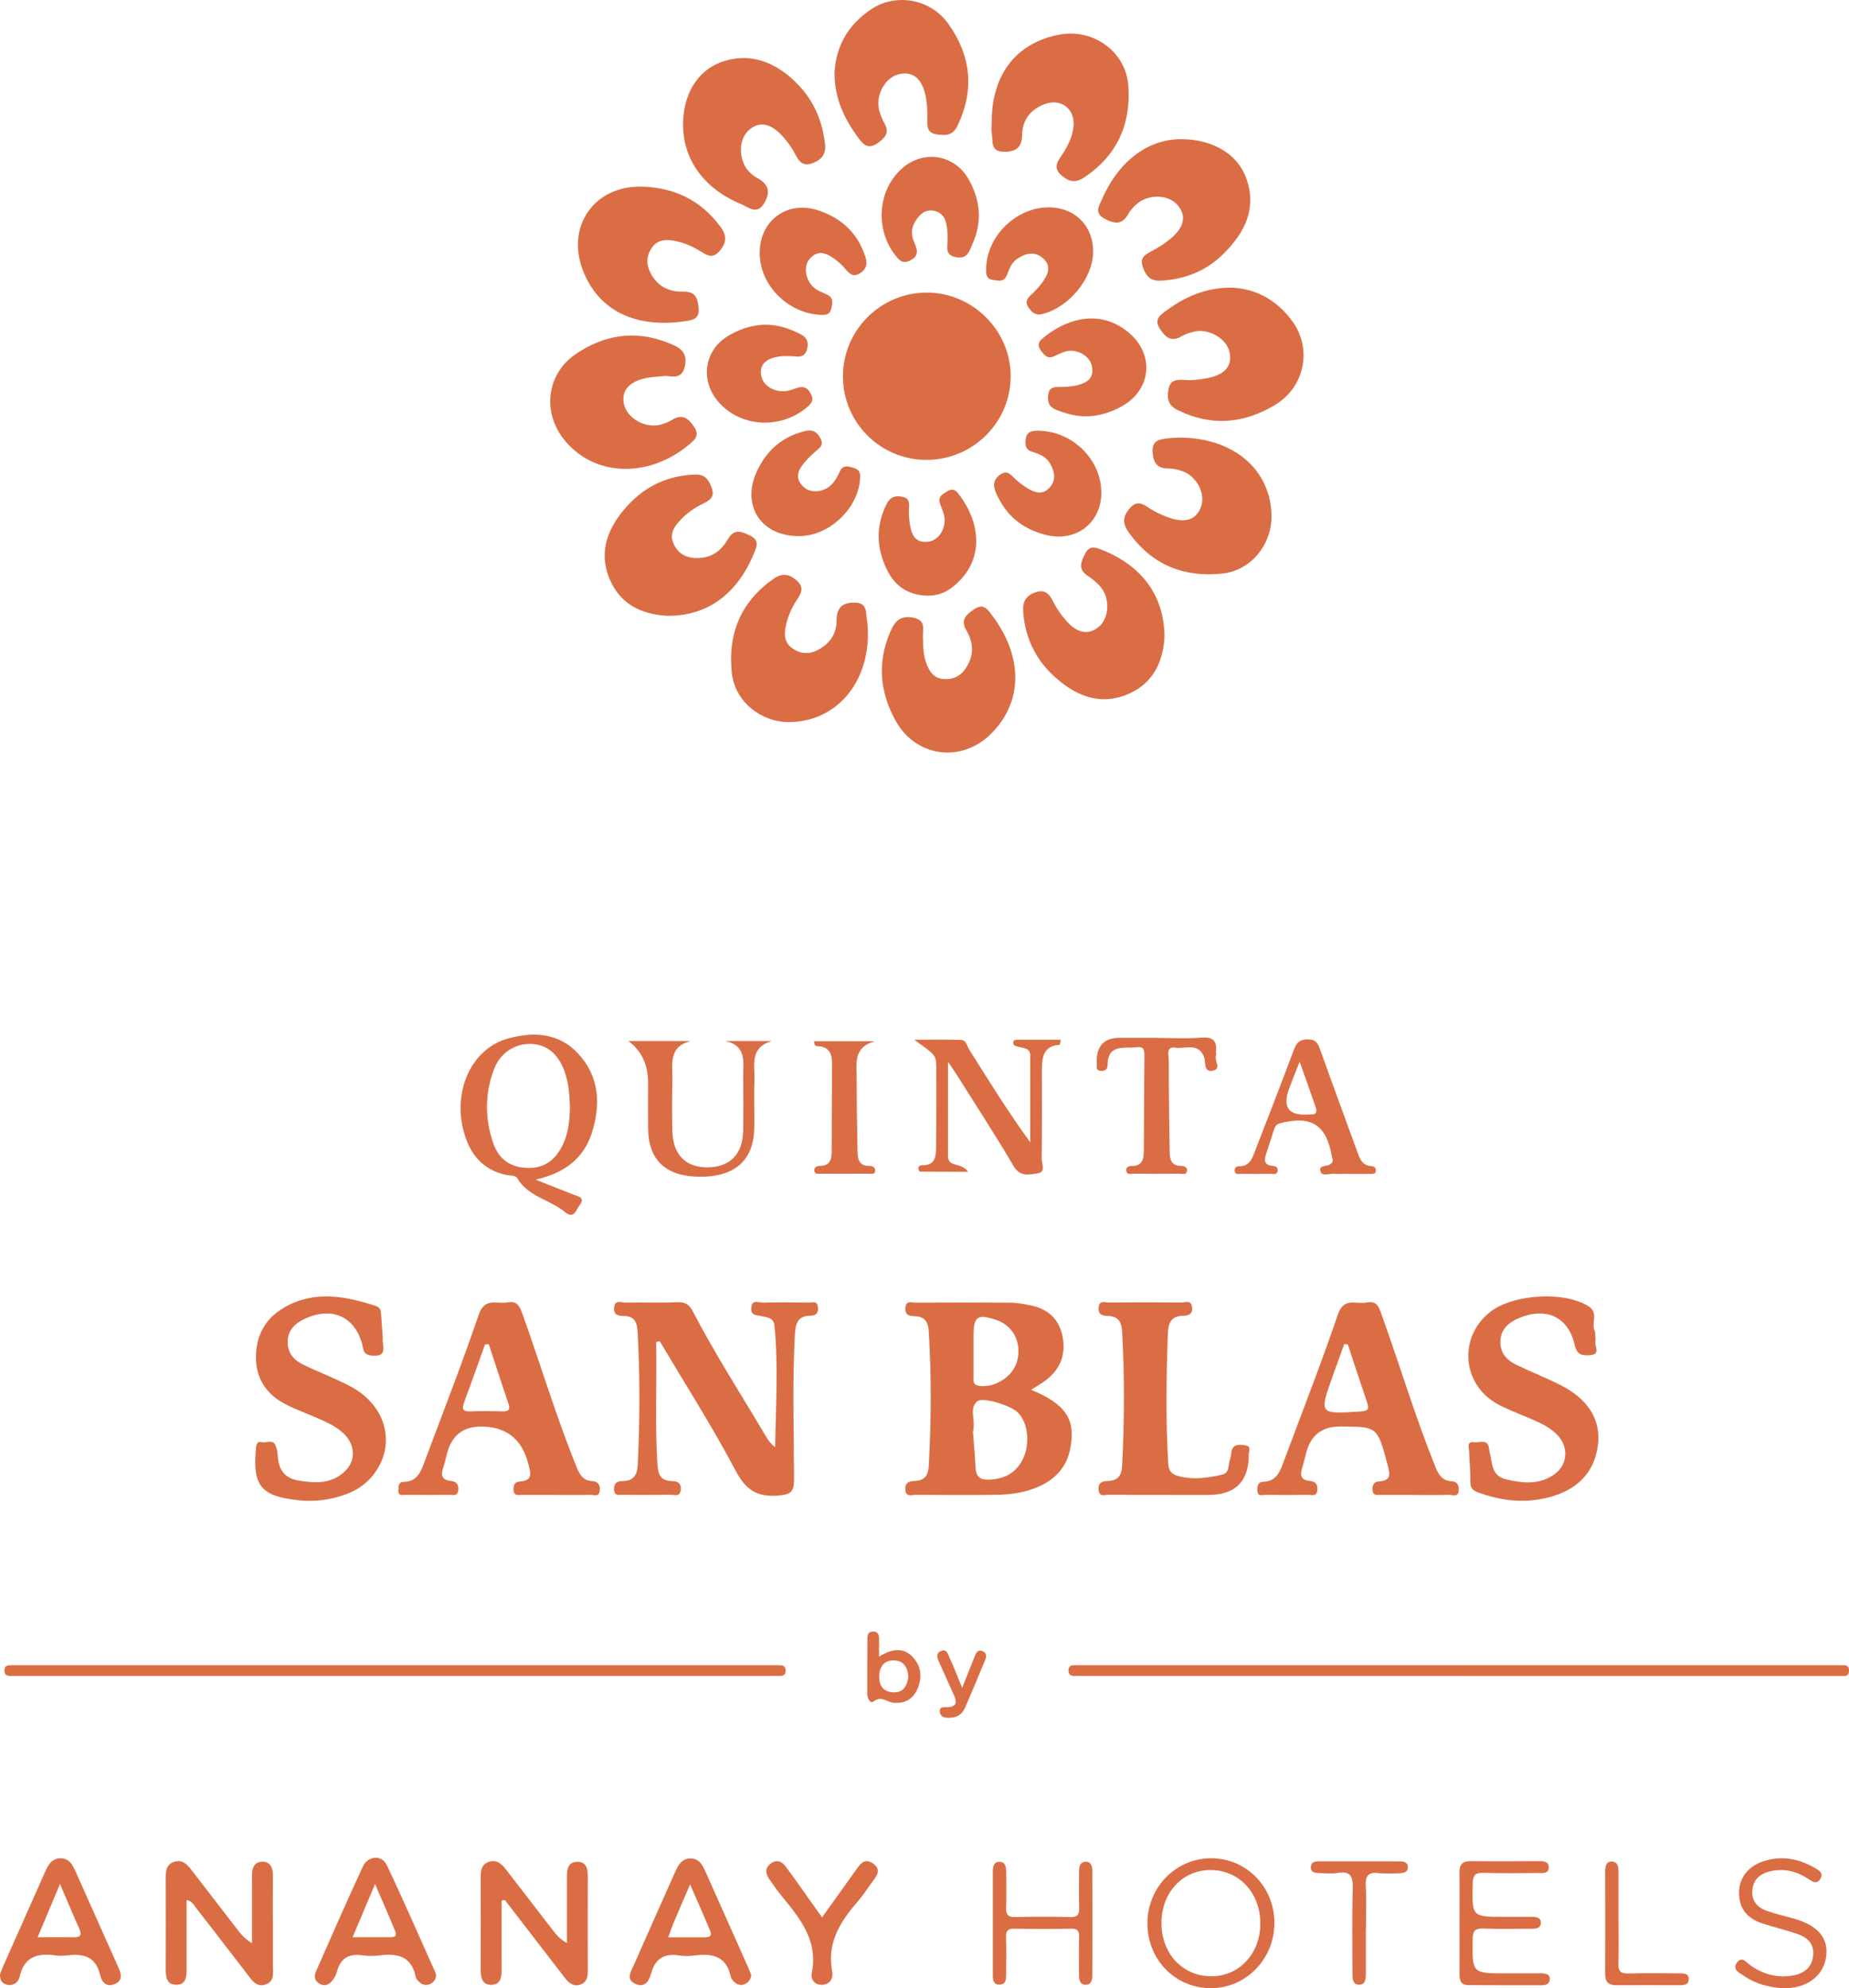 <?xml version="1.0" encoding="UTF-8"?><svg id="Capa_1" xmlns="http://www.w3.org/2000/svg" viewBox="0 0 298.27 320.74"><path d="m163.03,60.63c.05,7.43-6.03,13.53-13.52,13.56-7.49.03-13.55-6.02-13.53-13.52.01-7.36,6.01-13.4,13.38-13.47,7.44-.07,13.63,6,13.68,13.44Z" style="fill:#db6d45; stroke-width:0px;"/><path d="m166.31,224.19c5.66,2.34,7.27,4.8,6.33,9.55-.55,2.8-2.24,4.72-4.75,5.92-2.27,1.09-4.72,1.45-7.21,1.48-4.31.05-8.61.03-12.92,0-.67,0-1.68.47-1.72-.93-.03-1.2.82-1.27,1.58-1.31,1.59-.08,2.11-.91,2.2-2.41.41-7.25.44-14.49,0-21.73-.09-1.5-.58-2.33-2.18-2.43-.71-.04-1.65-.01-1.59-1.27.06-1.4,1.07-.91,1.74-.92,5.02-.03,10.05-.04,15.07,0,1.11,0,2.22.2,3.31.42,2.74.54,4.61,2.08,5.21,4.91.6,2.83-.22,5.21-2.47,7.03-.78.63-1.68,1.11-2.59,1.71Zm-9.26,6.63s-.07,0-.11,0c.15,1.98.34,3.96.43,5.94.07,1.38.66,1.97,2.07,1.93,2.53-.06,4.47-1.03,5.58-3.35,1.18-2.47.82-5.75-.77-7.42-1.12-1.18-5.75-2.64-6.65-1.83-1.23,1.12-.33,2.82-.56,4.25-.03.15,0,.32,0,.48Zm0-12.71c0,1.36,0,2.72,0,4.07,0,.61-.14,1.21.85,1.37,2.47.41,5.44-1.4,6.15-3.89.85-2.99-.58-5.84-3.38-6.75-3.02-.98-3.62-.55-3.62,2.56,0,.88,0,1.76,0,2.64Z" style="fill:#db6d45; stroke-width:0px;"/><path d="m105.85,216.5c.13,6.6-.22,13.2.21,19.81.1,1.54.52,2.59,2.31,2.61.83,0,1.56.25,1.45,1.41-.12,1.23-1.01.79-1.61.8-2.56.04-5.11.03-7.67.01-.67,0-1.48.25-1.49-.95-.01-1.02.62-1.27,1.36-1.27,1.86,0,2.39-1.05,2.47-2.69.34-7.1.37-14.2-.02-21.3-.08-1.47-.39-2.64-2.26-2.64-.7,0-1.65-.08-1.54-1.32.13-1.4,1.16-.82,1.81-.84,2.79-.06,5.6.06,8.39-.06,1.33-.06,1.96.42,2.54,1.55,3.61,6.94,7.87,13.51,11.84,20.24.34.58.77,1.12,1.4,1.6.1-6.56.53-13.05-.1-19.55-.13-1.33-1.07-1.35-2.01-1.58-.76-.19-1.89,0-1.73-1.4.15-1.38,1.2-.77,1.84-.79,2.47-.07,4.95-.05,7.43-.01.55,0,1.34-.35,1.47.69.12.9-.26,1.42-1.13,1.42-2.18-.01-2.49,1.34-2.59,3.13-.42,7.74-.15,15.49-.13,23.23,0,2.09-.51,2.49-2.59,2.66-3.51.28-5.24-1-6.89-4.11-3.75-7.1-8.09-13.89-12.19-20.8-.19.05-.39.11-.58.16Z" style="fill:#db6d45; stroke-width:0px;"/><path d="m89.74,241.15c-1.84,0-3.68.02-5.51,0-.58,0-1.33.25-1.39-.79-.04-.76.18-1.31.96-1.36,2.38-.15,1.75-1.57,1.38-3q-1.55-5.86-7.59-5.87-4.32,0-5.46,4.27c-.21.77-.36,1.56-.62,2.31-.41,1.18-.31,2.02,1.17,2.18.8.09,1.3.4,1.26,1.37-.05,1.22-.91.87-1.55.88-2.32.03-4.63.02-6.95,0-.48,0-1.17.27-1.18-.68,0-.69.02-1.4.86-1.41,2.28-.03,2.82-1.77,3.43-3.41,2.93-7.84,5.98-15.65,8.68-23.57.96-2.82,2.91-1.67,4.59-1.97,1.68-.31,2.04.7,2.51,2.01,2.91,8.11,5.37,16.37,8.61,24.37.5,1.23.97,2.35,2.56,2.44.95.05,1.4.62,1.24,1.62-.17,1.03-.98.58-1.49.6-1.84.06-3.67.02-5.51.02Zm-10.89-24.3l-.6.02c-1.12,3.12-2.24,6.24-3.38,9.35-.35.95-.33,1.5.92,1.46,1.74-.06,3.49-.05,5.24,0,.95.02,1.33-.23.99-1.23-1.08-3.19-2.12-6.39-3.17-9.59Z" style="fill:#db6d45; stroke-width:0px;"/><path d="m228.25,241.15c-1.84,0-3.67,0-5.51,0-.6,0-1.31.19-1.34-.85-.02-.79.27-1.27,1.02-1.32,2.17-.13,1.76-1.37,1.38-2.81-1.61-6.04-1.58-6.04-7.7-6.04q-4.24,0-5.35,4.1c-.21.77-.38,1.55-.62,2.31-.38,1.19-.51,2.21,1.18,2.36.84.08,1.27.49,1.2,1.42-.09,1.23-.98.8-1.6.82-2.24.04-4.47.04-6.71,0-.52,0-1.35.39-1.37-.73-.02-.72.11-1.36.92-1.37,2.15-.04,2.72-1.64,3.31-3.22,2.96-7.92,6.04-15.8,8.77-23.79.98-2.85,2.97-1.57,4.62-1.91,1.73-.36,2.01.81,2.46,2.07,2.93,8.1,5.38,16.37,8.61,24.36.5,1.25,1.04,2.3,2.6,2.39.79.05,1.25.48,1.2,1.43-.07,1.3-1.01.75-1.57.77-1.83.07-3.67.03-5.51.03Zm-10.82-24.27c-.2-.02-.39-.03-.59-.05-.61,1.69-1.21,3.37-1.82,5.06-2.25,6.28-2.26,6.25,4.49,5.8,1.12-.07,1.39-.36,1.04-1.39-1.06-3.13-2.09-6.27-3.13-9.41Z" style="fill:#db6d45; stroke-width:0px;"/><path d="m257.28,214.69c.04.8.15,1.29.07,1.75-.13.77.91,2.02-.84,2.17-1.29.11-2.13-.03-2.5-1.67-1.01-4.49-4.57-6.14-8.91-4.34-1.62.67-2.93,1.7-3.06,3.62-.13,1.92.94,3.17,2.57,3.95,2.37,1.14,4.82,2.11,7.16,3.29,4.46,2.25,6.51,5.64,6,9.66-.56,4.43-3.36,7.33-8.21,8.5-3.77.91-7.44.48-11.05-.84-.85-.31-1.32-.65-1.31-1.66.02-1.67-.15-3.34-.21-5.01-.02-.62-.47-1.61.82-1.44.88.11,2.21-.67,2.4,1.06.03.24.07.47.13.71.44,1.69.2,3.64,2.68,4.22,2.77.65,5.41.86,7.79-.88,2.19-1.6,2.24-4.56.25-6.46-1.35-1.3-3.06-1.99-4.75-2.71-1.61-.68-3.27-1.29-4.79-2.14-5.71-3.19-6.27-10.77-1.15-14.82,3.7-2.92,12.14-3.43,16.01-.84,1.53,1.03.23,2.88.89,3.89Z" style="fill:#db6d45; stroke-width:0px;"/><path d="m61.73,215.89c-.09,1.2.95,3.13-1.88,2.77-1.32-.17-1.22-1.02-1.42-1.8-1.18-4.47-4.88-6.14-9.23-4.13-1.53.71-2.69,1.74-2.79,3.56-.09,1.82.9,3.06,2.42,3.81,2.57,1.26,5.29,2.25,7.81,3.61,5.81,3.13,7.32,9.5,3.53,14.28-1.18,1.48-2.71,2.47-4.46,3.1-2.43.88-4.95,1.2-7.53.93-6.12-.65-7.47-2.34-6.88-8.47.07-.77.31-1.05.97-.9.75.17,1.82-.6,2.23.66.15.45.28.93.3,1.4.1,2.23.96,3.73,3.38,4.13,2.78.46,5.47.55,7.59-1.64,1.65-1.7,1.48-4.09-.19-5.8-1.26-1.29-2.88-1.97-4.49-2.68-1.67-.74-3.41-1.35-5.03-2.19-3.09-1.6-4.81-4.17-4.77-7.7.04-3.44,1.52-6.15,4.55-7.9,4.88-2.82,9.84-1.86,14.81-.25.79.26.8.87.84,1.52.07,1.19.17,2.38.27,3.67Z" style="fill:#db6d45; stroke-width:0px;"/><path d="m190.84,22.45c4.91.11,8.78,2.44,10.17,6.23,1.83,4.98-.26,8.9-3.67,12.29-2.76,2.74-6.19,4.1-10.11,4.31-1.71.09-2.39-.8-2.89-2.23-.53-1.51.39-1.96,1.42-2.52.98-.53,1.94-1.12,2.81-1.81,2.48-1.97,2.91-3.87,1.36-5.67-1.52-1.75-4.86-1.77-6.71,0-.46.44-.92.92-1.22,1.47-.98,1.83-2.27,1.58-3.8.77-1.74-.93-.91-2.07-.4-3.22,2.72-6.19,7.54-9.75,13.04-9.62Z" style="fill:#db6d45; stroke-width:0px;"/><path d="m198.36,46.39c4.18.09,7.57,1.99,10.08,5.38,3.29,4.46,2.04,10.65-2.72,13.53-5.05,3.05-10.28,3.54-15.72.87-1.55-.76-1.78-1.83-1.52-3.31.29-1.62,1.33-1.66,2.67-1.56,1.1.08,2.23-.06,3.33-.24,3.11-.53,4.39-2.02,3.84-4.34-.51-2.14-3.39-3.79-5.7-3.22-.69.17-1.41.38-2.01.74-1.7,1.03-2.64.13-3.51-1.2-1.04-1.59.15-2.28,1.18-3.04,2.97-2.17,6.22-3.55,10.08-3.6Z" style="fill:#db6d45; stroke-width:0px;"/><path d="m187.84,102.92c-.22,3.23-1.37,6.95-5.51,8.89-4.06,1.9-7.75.93-11.15-1.74-3.71-2.92-5.8-6.68-6.13-11.42-.11-1.59.45-2.56,1.97-3.09,1.61-.57,2.28.29,2.91,1.56.49.99,1.14,1.92,1.85,2.77,1.94,2.31,3.76,2.67,5.52,1.18,1.61-1.37,1.8-4.5.29-6.33-.6-.73-1.37-1.35-2.16-1.88-1.6-1.06-1.03-2.23-.39-3.52.72-1.46,1.73-1.03,2.81-.6,6.35,2.54,10.04,7.41,10,14.18Z" style="fill:#db6d45; stroke-width:0px;"/><path d="m110.18,20.09c.03-4.85,2.26-8.57,6-10.01,4.44-1.71,9-.34,12.87,3.9,2.4,2.63,3.63,5.76,4.04,9.27.19,1.66-.59,2.53-2.01,3.07-1.45.55-2.16-.15-2.77-1.39-.49-.99-1.17-1.91-1.89-2.75-2.04-2.37-4.02-2.71-5.72-1.09-1.67,1.59-1.56,4.96.25,6.73.34.33.73.64,1.14.86,1.81.95,2.3,2.2,1.21,4.06-1.18,2.02-2.54.69-3.7.21-6.02-2.47-9.44-7.22-9.41-12.86Z" style="fill:#db6d45; stroke-width:0px;"/><path d="m134.61,11.88c.2-4.51,2.28-7.96,5.95-10.4,3.96-2.64,9.52-1.67,12.38,2.31,3.68,5.12,4.32,10.64,1.53,16.48-.78,1.63-1.94,1.61-3.36,1.41-1.53-.21-1.55-1.26-1.52-2.45.03-1.11-.01-2.24-.2-3.34-.54-3.12-2-4.41-4.3-3.94-2.25.46-3.9,3.35-3.27,5.84.19.76.53,1.51.9,2.2.83,1.54-.06,2.32-1.19,3.12-1.32.93-2.1.41-2.95-.71-2.37-3.13-3.95-6.53-3.96-10.52Z" style="fill:#db6d45; stroke-width:0px;"/><path d="m103.33,30.1c5.37.1,9.73,2.16,12.94,6.55,1.02,1.39.93,2.53-.19,3.84-1.12,1.31-2.03.7-3.1.04-1.29-.8-2.69-1.42-4.19-1.68-1.38-.24-2.73-.23-3.64,1.13-.95,1.41-.92,2.8-.1,4.27,1.15,2.05,2.99,2.85,5.19,2.8,2.02-.05,2.35,1.16,2.46,2.75.12,1.73-1.02,1.84-2.29,2.03-8.12,1.18-14.11-1.89-16.49-8.52-2.5-6.94,2.02-13.29,9.41-13.2Z" style="fill:#db6d45; stroke-width:0px;"/><path d="m107.46,60.64c-1.16.11-1.96.14-2.75.26-3.07.48-4.52,2-4.07,4.23.48,2.37,3.51,4.07,6.03,3.34.61-.18,1.22-.41,1.76-.74,1.65-1.02,2.62-.24,3.54,1.12.96,1.43.06,2.15-.91,2.95-6.71,5.52-15.57,5.03-20.25-1.12-3.33-4.38-2.55-10.38,1.99-13.51,4.61-3.18,9.67-3.99,15.01-1.85,1.59.64,3.1,1.27,2.71,3.56-.39,2.27-1.93,1.89-3.06,1.76Z" style="fill:#db6d45; stroke-width:0px;"/><path d="m159.98,19.63c0-7.58,3.9-12.64,10.76-14.02,5.53-1.11,10.89,2.65,11.28,8.27.43,6.16-1.83,11.22-7.12,14.74-1.37.91-2.41.75-3.63-.29-1.37-1.17-.8-2.1-.03-3.24.94-1.39,1.72-2.88,1.92-4.58.35-2.9-1.98-4.75-4.71-3.69-2.21.86-3.52,2.51-3.56,4.91-.04,2.07-1.01,2.79-2.99,2.75-2.19-.05-1.69-1.7-1.91-2.92-.11-.62-.02-1.27-.02-1.91Z" style="fill:#db6d45; stroke-width:0px;"/><path d="m190.17,70.59c8.98-.01,14.95,5.34,14.94,12.81-.01,4.53-3.37,8.63-7.88,9.12-6.26.68-11.43-1.4-15.17-6.66-1-1.4-.96-2.53.16-3.84,1.19-1.39,2.14-.74,3.28.02.85.57,1.82.99,2.78,1.36,2.84,1.07,4.63.52,5.44-1.59.8-2.09-.61-4.94-2.95-5.79-.74-.27-1.55-.44-2.33-.44-1.89,0-2.42-1.05-2.51-2.73-.09-1.88,1.2-1.98,2.49-2.14.79-.1,1.59-.1,1.77-.11Z" style="fill:#db6d45; stroke-width:0px;"/><path d="m140.01,101.88c.15,8.5-5.3,14.61-12.79,14.6-4.53,0-8.67-3.37-9.16-7.87-.68-6.25,1.36-11.45,6.65-15.19,1.43-1.01,2.57-.88,3.83.25,1.24,1.11.71,2.04,0,3.11-.84,1.27-1.44,2.66-1.77,4.15-.31,1.41-.26,2.73,1.04,3.65,1.27.9,2.64,1.03,4.06.3,1.94-1,3.08-2.57,3.08-4.75,0-1.99.81-2.9,2.83-2.92,2.28-.02,1.84,1.72,2.09,3.01.12.62.1,1.27.13,1.66Z" style="fill:#db6d45; stroke-width:0px;"/><path d="m107.74,99.34c-3.47-.16-7.23-1.34-9.18-5.44-2-4.21-.9-8.06,1.99-11.55,3.02-3.65,6.8-5.64,11.6-5.79,1.68-.05,2.2.9,2.67,2.17.52,1.42-.31,1.99-1.41,2.52-1.3.62-2.49,1.45-3.5,2.48-1.09,1.12-2.02,2.36-1.23,4.04.81,1.72,2.27,2.34,4.12,2.25,2.14-.1,3.61-1.28,4.6-3.01,1.03-1.81,2.24-1.27,3.62-.6,1.61.78,1.01,1.88.54,3.01-2.64,6.34-7.39,9.95-13.82,9.92Z" style="fill:#db6d45; stroke-width:0px;"/><path d="m148.9,103.11c.02,1.36.06,2.71.57,4,.49,1.24,1.14,2.27,2.65,2.42,1.48.14,2.66-.34,3.53-1.54,1.48-2.03,1.49-4.16.25-6.28-1.03-1.75-.02-2.59,1.28-3.45,1.48-.99,2.12.03,2.87,1.02,5.04,6.69,4.97,14-.21,19.12-4.81,4.75-12.15,3.73-15.39-2.18-2.48-4.52-2.95-9.2-.94-14.05.69-1.66,1.46-2.92,3.67-2.56,2.41.4,1.59,2.11,1.71,3.48Z" style="fill:#db6d45; stroke-width:0px;"/><path d="m189.16,241.15c-3.44,0-6.87.02-10.31-.02-.6,0-1.5.44-1.63-.78-.12-1.13.57-1.43,1.43-1.44,1.71-.03,2.29-.89,2.37-2.52.37-7.18.39-14.36,0-21.54-.09-1.59-.59-2.52-2.34-2.57-.77-.02-1.61-.19-1.45-1.4.16-1.22,1.05-.75,1.65-.76,3.91-.04,7.83-.04,11.74,0,.59,0,1.49-.47,1.67.73.19,1.19-.66,1.39-1.43,1.41-2.04.05-2.4,1.23-2.47,2.97-.25,6.94-.35,13.88.06,20.83.07,1.22.47,1.75,1.72,2.08,2.35.62,4.59.27,6.86-.22,1.43-.31,1.03-1.62,1.39-2.5.29-.72.05-1.73.78-2.15.49-.28,1.27-.21,1.86-.07.79.18.37.93.38,1.41q.05,6.55-6.54,6.55c-1.92,0-3.83,0-5.75,0Z" style="fill:#db6d45; stroke-width:0px;"/><path d="m63.97,268.63c19.97,0,39.94,0,59.91,0,.56,0,1.12,0,1.68,0,.59,0,1.15.01,1.18.81.03.76-.41.95-1.07.92-.48-.02-.96,0-1.44,0-40.34,0-80.68,0-121.02,0-.4,0-.8,0-1.2,0-.67.01-1.33.03-1.29-.93.03-.8.6-.81,1.19-.8.56,0,1.12,0,1.68,0,20.13,0,40.26,0,60.39,0Z" style="fill:#db6d45; stroke-width:0px;"/><path d="m235.13,270.36c-20.06,0-40.11,0-60.17,0-.56,0-1.12-.02-1.68,0-.58.01-.9-.24-.92-.83-.01-.56.23-.9.84-.9.56,0,1.12,0,1.68,0,40.35,0,80.71,0,121.06,0,.48,0,.96.02,1.44,0,.61-.03.89.26.89.83,0,.53-.16.93-.81.91-.56-.02-1.12,0-1.68,0-20.22,0-40.43,0-60.65,0Z" style="fill:#db6d45; stroke-width:0px;"/><path d="m86.39,190.3c2.06.81,4.13,1.62,6.19,2.44.8.31,1.86.43.89,1.73-.63.84-.87,2.26-2.38,1.02-2.44-2-5.97-2.46-7.71-5.51-.21-.37-1.19-.32-1.81-.46-3.15-.7-5.19-2.63-6.32-5.61-2.65-7.02.42-14.64,6.7-16.38,4.16-1.15,8.22-.9,11.32,2.44,3.42,3.69,3.67,8.2,2.2,12.79-1.38,4.31-4.63,6.53-9.08,7.54Zm5.54-11.76c-.05-1.92-.2-3.82-.84-5.65-1.02-2.9-2.93-4.45-5.54-4.49-2.56-.04-4.89,1.49-5.88,4.13-1.48,3.95-1.47,7.99-.08,11.95.87,2.48,2.72,3.84,5.44,3.93,2.73.09,4.51-1.24,5.68-3.59.99-1.98,1.2-4.11,1.23-6.28Z" style="fill:#db6d45; stroke-width:0px;"/><path d="m147.49,167.73c2.89,0,5.22-.05,7.54.03.86.03.95.98,1.32,1.56,3.16,5.03,6.29,10.07,9.84,14.95,0-4.65,0-9.29,0-13.94,0-1.41-1.23-1.22-2.06-1.51-.3-.1-.63-.11-.68-.52-.05-.43.24-.57.57-.57,2.34-.01,4.69,0,7.1,0-.11.54-.13.82-.17.82-2.58.15-2.87,1.92-2.87,3.95,0,4.79.03,9.58-.04,14.37-.01.82.7,2.22-.63,2.41-1.34.19-2.85.65-3.93-1.21-2.85-4.88-5.96-9.61-8.96-14.4-.41-.65-.84-1.27-1.59-2.39,0,5.47-.01,10.35,0,15.23,0,1.88,2.13.91,3.24,2.52-2.87,0-5.31,0-7.74-.02-.11,0-.3-.34-.29-.52.01-.39.35-.53.68-.52,2.09.03,2.17-1.46,2.18-2.93.04-4.31.08-8.62.03-12.93-.02-1.91-.11-1.91-3.52-4.36Z" style="fill:#db6d45; stroke-width:0px;"/><path d="m30.1,306.49c0,3.72-.01,7.35,0,10.98,0,1.26,0,2.67-1.59,2.71-1.77.04-1.78-1.44-1.77-2.78.01-4.79.02-9.59,0-14.38,0-1.08.02-2.14,1.2-2.62,1.28-.52,2.14.22,2.86,1.15,2.49,3.22,4.97,6.44,7.46,9.67.62.8,1.25,1.59,2.39,2.25,0-2.89,0-5.78,0-8.67,0-.72.02-1.44,0-2.16-.03-1.26.34-2.36,1.77-2.31,1.27.04,1.61,1.07,1.6,2.24-.03,3.04,0,6.07,0,9.11,0,1.76.01,3.52,0,5.27-.01,1.24.37,2.75-1.3,3.22-1.43.41-2.11-.76-2.85-1.72-2.72-3.55-5.45-7.08-8.2-10.61-.37-.47-.61-1.11-1.55-1.34Z" style="fill:#db6d45; stroke-width:0px;"/><path d="m80.92,306.6c0,3.64-.02,7.28,0,10.91,0,1.27-.04,2.64-1.64,2.68-1.59.03-1.74-1.29-1.74-2.59.02-4.87.02-9.75,0-14.62,0-1.09.05-2.14,1.23-2.6,1.28-.5,2.13.27,2.85,1.2,2.49,3.22,4.97,6.45,7.46,9.67.61.8,1.25,1.57,2.37,2.2,0-3.46.01-6.92,0-10.37,0-1.25,0-2.66,1.58-2.73,1.8-.08,1.79,1.41,1.79,2.74-.01,4.87-.02,9.75,0,14.62,0,1.01-.04,1.98-1.12,2.41-1.19.46-1.97-.26-2.63-1.12-3.22-4.17-6.43-8.34-9.64-12.51-.17.04-.34.08-.51.12Z" style="fill:#db6d45; stroke-width:0px;"/><path d="m176.34,40.71c-.09,4.26-3.9,8.84-8.11,9.93-1.23.32-1.78-.25-2.34-1.08-.59-.86-.19-1.44.48-2.04.65-.59,1.25-1.24,1.76-1.94.88-1.22,1.56-2.6.19-3.86-1.41-1.3-2.94-.88-4.36.13-.89.64-1.17,1.68-1.58,2.62-.49,1.13-1.41.78-2.26.67-.76-.1-1.01-.52-1.04-1.3-.23-5.69,5.12-10.84,10.81-10.36,3.91.33,6.53,3.28,6.44,7.23Z" style="fill:#db6d45; stroke-width:0px;"/><path d="m152.85,38.41c0-.18.02-.5,0-.82-.12-1.37-.22-2.82-1.69-3.44-.99-.41-2.06-.22-2.84.66-1.02,1.14-1.54,2.41-.97,3.95.44,1.17,1.21,2.37-.5,3.24-.83.42-1.39.38-2.06-.38-3.75-4.24-3.35-11.04.9-14.6,3.49-2.92,8.4-2.01,10.61,1.98,1.85,3.34,2.17,6.8.59,10.32-.49,1.08-.77,2.5-2.62,2.18-2.01-.35-1.33-1.78-1.41-3.09Z" style="fill:#db6d45; stroke-width:0px;"/><path d="m177.67,79.33c.05,4.94-3.98,8.13-8.79,7-3.83-.9-6.57-3.1-8.16-6.71-.49-1.1-.63-2.06.51-2.96,1.25-.98,1.82-.05,2.58.64.59.53,1.23,1.02,1.9,1.44,1.13.7,2.35,1.16,3.48.04,1.22-1.21.99-2.58.24-3.94-.63-1.14-1.75-1.61-2.9-1.95-1.14-.33-1.19-1.13-1.07-2.06.13-.94.64-1.3,1.62-1.34,5.56-.2,10.52,4.39,10.57,9.85Z" style="fill:#db6d45; stroke-width:0px;"/><path d="m149.42,96.09c-2.97-.14-5.09-1.56-6.38-4.25-1.69-3.53-1.78-7.03,0-10.57.58-1.14,1.41-1.37,2.56-1.12,1.23.27,1.07,1.14,1.02,2.04-.03.71.02,1.44.12,2.14.26,1.77.77,3.38,3.09,3.04,1.72-.26,2.9-2.33,2.46-4.28-.16-.69-.52-1.33-.7-2.02-.27-1.02.54-1.4,1.2-1.81.58-.36,1.15-.43,1.68.22,3.71,4.6,4.65,11.12-1.01,15.37-1.18.89-2.54,1.3-4.04,1.23Z" style="fill:#db6d45; stroke-width:0px;"/><path d="m128.91,86.49c-6.21.03-9.42-5.02-6.74-10.62,1.57-3.27,4.07-5.44,7.64-6.32,1.18-.29,1.92,0,2.53,1.13.61,1.15-.11,1.56-.78,2.14-.54.47-1.07.96-1.54,1.5-1.11,1.27-2.02,2.62-.47,4.16,1.26,1.25,3.61.95,4.87-.62.44-.55.78-1.21,1.08-1.85.47-1.02,1.27-.8,2.03-.59.7.19,1.25.48,1.23,1.46-.09,4.91-4.83,9.58-9.84,9.61Z" style="fill:#db6d45; stroke-width:0px;"/><path d="m175.25,67.16c-1.7.01-3.29-.42-4.87-1.05-1.22-.48-1.44-1.33-1.28-2.48.17-1.22,1.01-1.21,1.94-1.21.79,0,1.61-.04,2.38-.2,1.67-.36,3.15-.99,2.72-3.16-.32-1.63-2.37-2.82-4.13-2.39-.69.17-1.33.52-1.99.81-1.1.49-1.6-.26-2.14-.98-.52-.7-.43-1.28.24-1.86,3.37-2.87,8.84-5.07,13.76-1.15,4.49,3.57,3.93,9.53-1.16,12.19-1.72.9-3.53,1.46-5.49,1.48Z" style="fill:#db6d45; stroke-width:0px;"/><path d="m122.55,40.74c.04-5.27,4.53-8.47,9.52-6.78,3.7,1.25,6.27,3.63,7.51,7.41.38,1.16.25,1.97-.78,2.67-1.08.73-1.73.19-2.4-.62-.46-.55-.99-1.05-1.56-1.48-1.34-1.02-2.76-1.82-4.21-.2-1.14,1.28-.67,3.72.92,4.85.58.41,1.28.64,1.92.96,1.05.53.83,1.41.62,2.28-.22.87-.8,1.01-1.63.97-5.38-.21-9.96-4.84-9.91-10.07Z" style="fill:#db6d45; stroke-width:0px;"/><path d="m127.4,57.45c-.4,0-.8-.03-1.19,0-2.63.23-3.81,1.36-3.4,3.25.38,1.75,2.52,2.82,4.61,2.26,1.18-.32,2.39-1.2,3.32.46.46.82.45,1.37-.31,2.06-4.23,3.8-10.79,3.57-14.47-.57-3.05-3.43-2.44-8.35,1.48-10.71,3.4-2.05,7.05-2.44,10.75-.74,1.13.52,2.43.97,2.03,2.74-.4,1.8-1.7,1.24-2.82,1.25Z" style="fill:#db6d45; stroke-width:0px;"/><path d="m116.97,167.94h7.56c-3.7,1.04-2.73,4.02-2.83,6.43-.11,2.63.05,5.27-.04,7.9-.17,5-3.25,7.61-8.8,7.56-5.42-.04-8.24-2.65-8.31-7.7-.03-2.47,0-4.95,0-7.43q0-4.43-3.19-6.76h10.1c-3.72.9-2.94,3.82-2.99,6.27-.06,2.79-.08,5.59,0,8.38.11,3.7,2.18,5.74,5.64,5.73,3.62-.02,5.71-2.11,5.77-5.88.05-2.87.04-5.75,0-8.62-.03-2.34.69-5.11-2.9-5.89Z" style="fill:#db6d45; stroke-width:0px;"/><path d="m.01,318.45c.14-.37.33-.89.56-1.4,2.23-5.02,4.47-10.03,6.69-15.05.5-1.13,1.05-2.21,2.5-2.22,1.49-.01,1.98,1.14,2.48,2.24,2.28,5.08,4.53,10.17,6.81,15.25.49,1.1.88,2.18-.56,2.8-1.31.57-2.1-.37-2.32-1.38-.69-3.15-2.8-3.59-5.48-3.24-.55.07-1.12.08-1.67,0-2.87-.42-5.11.12-5.85,3.43-.2.88-.97,1.52-2,1.3-.76-.16-1.24-.7-1.16-1.73Zm9.67-14.54c-1.36,3.23-2.44,5.82-3.61,8.6,2.1,0,3.85-.04,5.58.01,1.13.03,1.7-.17,1.11-1.46-.98-2.16-1.88-4.35-3.09-7.16Z" style="fill:#db6d45; stroke-width:0px;"/><path d="m70.35,318.7c-.06,1.18-1.49,1.93-2.46,1.24-.37-.26-.77-.69-.85-1.11-.7-3.35-3.03-3.74-5.86-3.39-.86.11-1.77.13-2.63,0-2.21-.34-3.63.4-4.2,2.65-.13.52-.43,1.04-.78,1.46-.48.58-1.11.92-1.9.53-.88-.44-1.09-1.16-.72-2,2.51-5.68,4.98-11.37,7.6-17,.81-1.74,3.04-1.89,3.83-.23,2.74,5.74,5.26,11.58,7.87,17.39.06.14.06.31.09.46Zm-13.47-6.19c2.19,0,4,0,5.82,0,.67,0,1.45.01,1.05-.98-.96-2.37-2-4.7-3.25-7.6-1.35,3.19-2.44,5.78-3.62,8.58Z" style="fill:#db6d45; stroke-width:0px;"/><path d="m121.18,318.58c-.05,1.28-1.47,2.06-2.44,1.38-.37-.26-.77-.69-.86-1.1-.71-3.32-3-3.79-5.85-3.4-.78.1-1.61.12-2.39,0-2.38-.39-3.91.4-4.58,2.83-.32,1.16-.97,2.44-2.52,1.77-1.67-.73-.75-2.01-.3-3.05,2.2-5.03,4.45-10.04,6.68-15.05.5-1.13,1.09-2.18,2.54-2.15,1.35.03,1.86,1.04,2.33,2.09,2.3,5.16,4.6,10.31,6.9,15.47.19.43.34.88.48,1.23Zm-13.37-6.06c2.11,0,3.94,0,5.77,0,.72,0,1.38-.09.98-1.04-.97-2.34-2-4.66-3.24-7.5-1.1,2.56-1.94,4.51-2.77,6.47-.24.57-.43,1.17-.75,2.07Z" style="fill:#db6d45; stroke-width:0px;"/><path d="m217.41,189.36c-.72,0-1.44.05-2.15-.01-.76-.06-1.93.42-2.2-.26-.49-1.22.95-.87,1.51-1.26.39-.27.5-.57.35-1-.05-.15-.08-.31-.1-.47-.92-4.95-3.36-6.45-8.31-5.16-.69.18-.85.62-1.03,1.14-.42,1.28-.84,2.57-1.25,3.86-.31.95-.32,1.74.98,1.86.5.04,1.01.21.89.85-.12.67-.74.45-1.17.45-1.59.02-3.19.02-4.78,0-.35,0-.86.17-.97-.38-.1-.46.2-.84.63-.83,1.92.02,2.26-1.49,2.77-2.8,2.08-5.34,4.15-10.68,6.16-16.05.41-1.1.9-1.61,2.18-1.63,1.38-.02,1.7.68,2.07,1.73,1.95,5.47,3.96,10.92,5.95,16.38.41,1.14.79,2.28,2.32,2.34.43.02.75.33.68.8-.08.54-.56.45-.94.45-1.2.01-2.39,0-3.59,0Zm-7.76-18.09c-.74,1.89-1.22,3.06-1.66,4.24q-1.78,4.67,3.17,4.27c.08,0,.16,0,.24,0,.94.09,1.09-.43.84-1.16-.78-2.27-1.59-4.53-2.58-7.34Z" style="fill:#db6d45; stroke-width:0px;"/><path d="m186.85,167.44c2.31,0,4.64.14,6.93-.05,1.92-.16,2.58.55,2.37,2.35-.02.16.08.34.02.47-.36.82.92,2.14-.42,2.48-1.67.42-1.2-1.28-1.5-2.11-.9-2.48-3.05-1.33-4.64-1.57-1.59-.23-1.07,1.25-1.07,2.07,0,4.86.08,9.72.14,14.58.02,1.25.17,2.42,1.87,2.42.49,0,1.02.23.93.83-.1.67-.74.43-1.16.43-2.47.02-4.94.02-7.42,0-.42,0-1.04.24-1.2-.4-.15-.62.36-.86.86-.85,1.84.02,1.95-1.24,1.96-2.58.03-5.1.04-10.2.09-15.31,0-.86-.18-1.4-1.18-1.27-2.03.26-4.75-.63-4.77,2.93,0,.7-.47.95-1.14.89-.71-.07-.61-.58-.6-1.06,0-.24,0-.48,0-.72q.11-3.55,3.68-3.55c2.07,0,4.15,0,6.22,0Z" style="fill:#db6d45; stroke-width:0px;"/><path d="m185.09,310.14c.08-5.78,4.67-10.4,10.32-10.37,5.7.03,10.19,4.65,10.17,10.47-.02,5.88-4.72,10.6-10.43,10.49-5.73-.11-10.13-4.75-10.05-10.59Zm2.27.06c-.02,4.92,3.4,8.6,8,8.61,4.49.02,7.89-3.57,7.95-8.4.06-4.93-3.31-8.66-7.88-8.74-4.6-.08-8.05,3.57-8.07,8.52Z" style="fill:#db6d45; stroke-width:0px;"/><path d="m235.44,310.01c0-2.64.03-5.27-.01-7.91-.02-1.32.5-1.89,1.84-1.87,3.67.04,7.35.02,11.02,0,.78,0,1.57.09,1.54,1.04-.03,1.02-.94.88-1.65.88-2.96,0-5.91.07-8.86-.03-1.38-.05-1.72.42-1.75,1.75-.12,5.35-.17,5.35,5.07,5.35,1.52,0,3.04,0,4.55,0,.68,0,1.39.15,1.38.96,0,.8-.67.96-1.38.96-2.64-.01-5.27.07-7.91-.03-1.38-.05-1.71.4-1.72,1.74-.07,5.49-.12,5.49,5.42,5.49,1.92,0,3.83,0,5.75,0,.7,0,1.35.19,1.27,1.04-.06.65-.61.87-1.23.87-3.99,0-7.99.02-11.98-.02-1.18,0-1.36-.86-1.35-1.84.02-2.8,0-5.59,0-8.39Z" style="fill:#db6d45; stroke-width:0px;"/><path d="m160.16,310.15c0-2.71,0-5.42,0-8.13,0-.85.1-1.75,1.18-1.67.88.06.98.91.98,1.66,0,1.91.05,3.83-.02,5.74-.04,1.13.31,1.54,1.49,1.51,2.95-.08,5.9-.08,8.85,0,1.2.03,1.48-.41,1.45-1.51-.07-1.99-.01-3.99-.02-5.98,0-.7.2-1.36.95-1.43.95-.09,1.19.67,1.19,1.43.02,5.66.01,11.32,0,16.99,0,.69-.24,1.38-.99,1.42-.91.05-1.16-.67-1.16-1.47,0-2.07-.05-4.15.02-6.22.03-1.04-.28-1.38-1.34-1.36-3.03.06-6.06.06-9.09,0-1.04-.02-1.39.31-1.36,1.36.07,1.91.03,3.83.02,5.74,0,.87.07,1.98-1.17,1.93-1.04-.05-.99-1.05-.98-1.87,0-2.71,0-5.42,0-8.13Z" style="fill:#db6d45; stroke-width:0px;"/><path d="m132.61,309.3c1.91-2.66,3.61-5.05,5.33-7.44.7-.97,1.41-2.24,2.83-1.29,1.59,1.06.56,2.18-.21,3.22-.71.96-1.35,1.98-2.13,2.88-2.84,3.26-5.08,6.7-4.19,11.35.22,1.15-.38,2.14-1.65,2.17-1.13.03-1.86-.83-1.64-1.9,1.06-5.18-1.84-8.75-4.79-12.35-.76-.92-1.45-1.9-2.12-2.89-.62-.92-.61-1.8.38-2.49.94-.65,1.73-.24,2.29.51,1.44,1.91,2.79,3.88,4.18,5.82.51.71,1.01,1.42,1.72,2.41Z" style="fill:#db6d45; stroke-width:0px;"/><path d="m287.42,320.73c-2.17-.2-4.26-.69-6.06-1.97-.72-.51-2-.97-1.16-2.16.8-1.12,1.54,0,2.18.45,2.06,1.45,4.32,2.07,6.79,1.64,1.79-.31,3.12-1.24,3.32-3.22.2-1.95-.99-2.96-2.61-3.51-1.88-.64-3.83-1.09-5.71-1.72-2.37-.79-3.68-2.45-3.64-5.01.04-2.37,1.58-4.26,4.06-5.02,2.84-.87,5.52-.39,8.05,1.06.65.37,1.61.82,1.01,1.82-.59.99-1.33.42-2.02-.04-1.81-1.18-3.8-1.66-5.93-1.21-1.58.34-2.81,1.18-3.01,2.96-.2,1.8.76,2.9,2.32,3.46,1.42.51,2.91.82,4.36,1.24,3.96,1.13,5.67,3.21,5.19,6.29-.48,3.13-3.33,5.1-7.13,4.94Z" style="fill:#db6d45; stroke-width:0px;"/><path d="m131.31,167.97h9.88c-3.69.93-2.98,3.83-2.99,6.28-.02,3.83.08,7.66.13,11.48.02,1.29.25,2.38,1.92,2.35.48,0,.99.23.92.85-.07.57-.59.41-.95.41-2.63.02-5.27.01-7.9,0-.37,0-.87.12-.95-.43-.1-.64.41-.83.9-.83,1.66-.02,1.89-1.09,1.89-2.41.01-4.63.03-9.25.07-13.88.02-1.7-.37-2.98-2.41-3.02-.34,0-.5-.34-.51-.81Z" style="fill:#db6d45; stroke-width:0px;"/><path d="m220.33,311.21c0,2.39,0,4.78,0,7.17,0,.83-.05,1.8-1.09,1.79-1.03,0-1.07-.97-1.07-1.8,0-4.54-.09-9.09.05-13.63.06-1.98-.3-2.99-2.53-2.6-.93.16-1.91.04-2.86.02-.65-.02-1.38-.05-1.37-.94,0-.85.68-.96,1.36-.96,3.03,0,6.06,0,9.09,0,1.36,0,2.71,0,4.07.02.61,0,1.14.27,1.14.94,0,.69-.56.93-1.15.95-1.19.03-2.41.13-3.58-.01-1.75-.21-2.16.53-2.07,2.14.13,2.3.03,4.62.03,6.93Z" style="fill:#db6d45; stroke-width:0px;"/><path d="m261.09,309.58c0,2.39.06,4.79-.02,7.18-.04,1.26.4,1.64,1.64,1.6,2.71-.08,5.42-.03,8.14-.02.73,0,1.6-.04,1.57.97-.03.97-.89.94-1.63.94-3.35,0-6.7-.03-10.05,0-1.35.01-1.82-.6-1.81-1.9.03-5.43.02-10.85,0-16.28,0-.85.07-1.8,1.1-1.77,1.01.03,1.06,1,1.06,1.83,0,2.47,0,4.95,0,7.42Z" style="fill:#db6d45; stroke-width:0px;"/><path d="m141.81,267.25c2.08-1.3,3.93-1.57,5.47.11,1.37,1.49,1.5,3.32.7,5.14-.72,1.63-2.09,2.37-3.87,2.18-1.06-.11-1.97-1.21-3.24-.17-.46.38-.97-.55-.97-1.26,0-2.87,0-5.74.02-8.62,0-.61-.04-1.4.86-1.43,1.01-.03,1.06.72,1.03,1.49-.03.71,0,1.43,0,2.55Zm4.72,3.37c-.07-1.49-.62-2.71-2.3-2.77-1.5-.05-2.33.93-2.4,2.39-.07,1.53.52,2.67,2.24,2.76,1.61.08,2.22-.96,2.45-2.38Z" style="fill:#db6d45; stroke-width:0px;"/><path d="m155.21,272.28c.84-2.12,1.42-3.58,2-5.03.25-.63.54-1.25,1.37-.85.64.31.56.89.32,1.45-1.08,2.57-2.14,5.15-3.26,7.7-.37.84-1.06,1.41-2.01,1.52-.81.1-1.83.13-2.01-.81-.21-1.13.85-.79,1.5-.87,1.37-.19,1.15-1.05.76-1.93-.77-1.75-1.58-3.48-2.34-5.23-.28-.64-.71-1.45.21-1.87,1-.45,1.19.55,1.46,1.14.63,1.36,1.17,2.77,2,4.78Z" style="fill:#db6d45; stroke-width:0px;"/></svg>